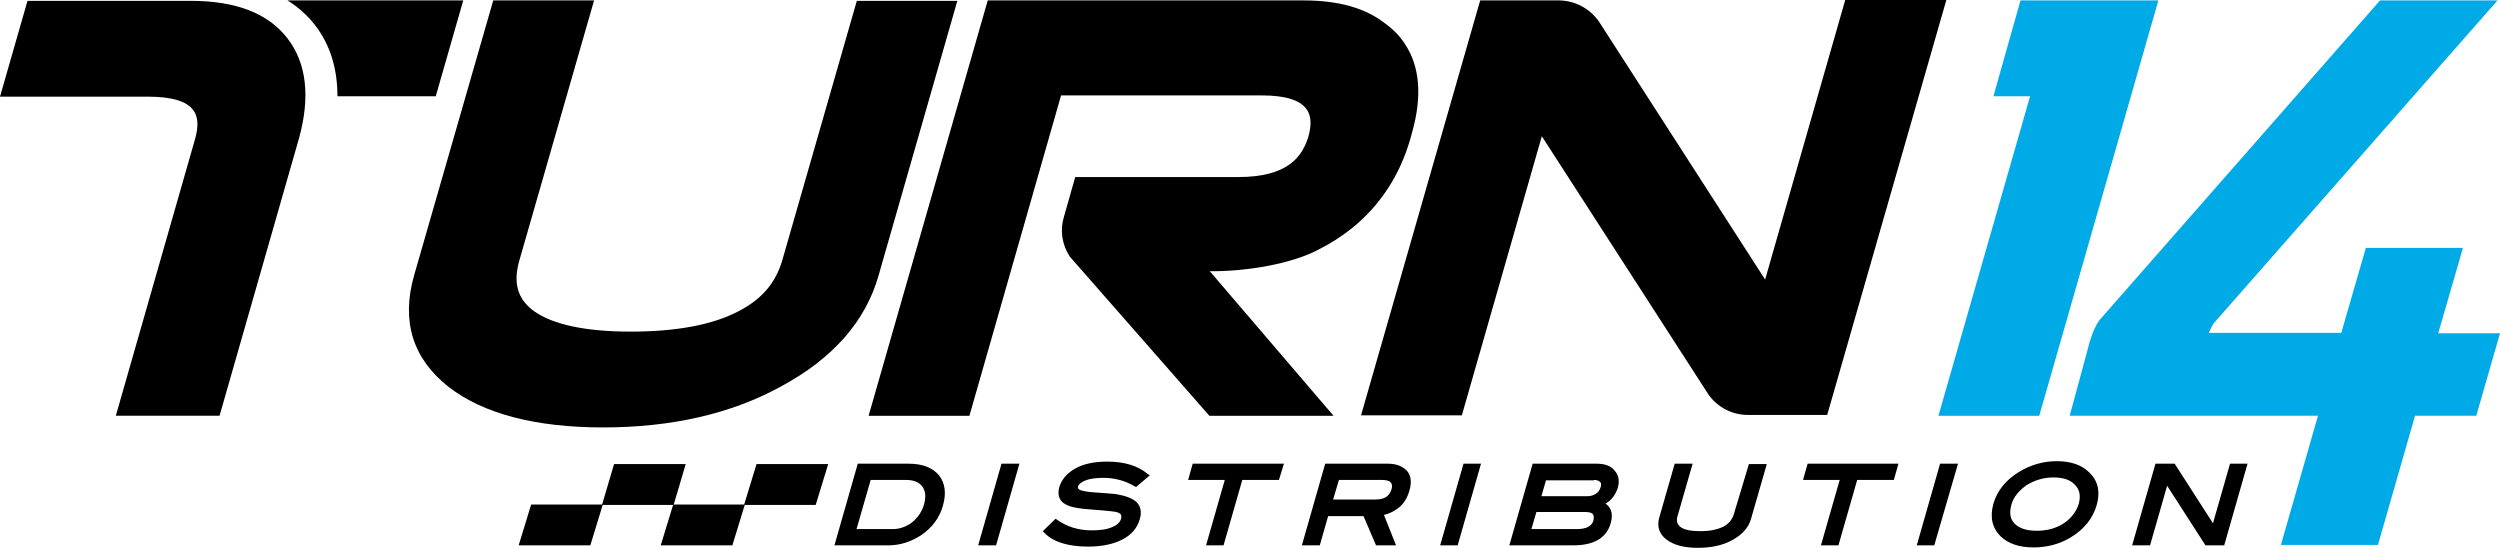 <?xml version="1.0" encoding="UTF-8"?>
<!-- Generator: Adobe Illustrator 16.0.3, SVG Export Plug-In . SVG Version: 6.00 Build 0)  -->
<svg xmlns="http://www.w3.org/2000/svg" xmlns:xlink="http://www.w3.org/1999/xlink" version="1.1" id="layer" x="0px" y="0px" width="547.895px" height="120.061px" viewBox="0 0 547.895 120.061" xml:space="preserve">
<g>
	<g>
		<path d="M199.035,101.618h-11.047l-5.113,17.896h11.869c2.557,0,5.021-0.822,7.213-2.282c2.374-1.644,3.926-3.744,4.656-6.3    c0.821-2.739,0.548-5.021-0.821-6.757C204.331,102.441,202.14,101.618,199.035,101.618 M195.657,115.953h-7.943l3.104-10.772    h7.669c1.734,0,2.922,0.456,3.651,1.461c0.73,1.004,0.821,2.282,0.365,3.926c-0.456,1.552-1.369,2.921-2.646,3.926    C198.67,115.406,197.209,115.953,195.657,115.953"></path>
		<polygon points="214.374,119.514 218.3,119.514 223.413,101.618 219.487,101.618   "></polygon>
		<path d="M237.93,105.271c0.913-0.365,2.282-0.548,3.927-0.548c2.465,0,4.748,0.64,6.756,1.826l0.364,0.183l3.015-2.557    l-0.548-0.365c-2.102-1.734-5.021-2.647-8.767-2.647c-2.737,0-5.111,0.456-6.938,1.461s-3.014,2.374-3.562,4.019    c-0.64,2.189,0.365,3.378,1.278,3.834c1.004,0.64,2.921,1.005,5.752,1.188c3.743,0.273,5.021,0.456,5.479,0.548    c0.548,0.184,0.912,0.364,1.005,0.64c0.091,0.183,0.091,0.456,0,0.821c-0.184,0.729-0.822,1.369-1.918,1.825    c-1.188,0.549-2.738,0.73-4.564,0.73c-2.922,0-5.387-0.821-7.487-2.282l-0.364-0.273l-2.83,2.738l0.364,0.365    c1.917,2.009,5.204,3.013,9.588,3.013c3.013,0,5.568-0.548,7.485-1.552c2.009-1.004,3.287-2.557,3.835-4.474    c0.456-1.553,0.184-2.83-0.729-3.743c-0.913-0.822-2.374-1.37-4.475-1.735c-0.729-0.091-2.19-0.183-4.564-0.364    c-1.826-0.092-2.739-0.365-3.104-0.456c-0.82-0.274-0.729-0.641-0.639-1.005C236.469,106.093,237.017,105.636,237.93,105.271"></path>
		<polygon points="260.39,105.18 268.424,105.18 264.316,119.514 268.151,119.514 272.259,105.18 280.293,105.18 281.389,101.618     261.394,101.618   "></polygon>
		<path d="M304.122,101.618h-13.694l-5.112,17.896h3.926l1.825-6.393h7.762l2.738,6.393h4.383l-2.647-6.665    c1.187-0.274,2.282-0.821,3.195-1.552c1.188-0.913,1.918-2.191,2.374-3.744c0.548-1.825,0.364-3.286-0.456-4.291    C307.409,102.166,306.04,101.618,304.122,101.618 M302.753,105.18c1.096,0,1.826,0.183,2.1,0.639    c0.274,0.365,0.274,0.822,0.093,1.461c-0.457,1.461-1.554,2.191-3.471,2.191h-9.313l1.277-4.291H302.753L302.753,105.18z"></path>
		<polygon points="315.626,119.514 319.461,119.514 324.574,101.618 320.74,101.618   "></polygon>
	</g>
	<g>
		<path d="M349.865,101.618h-13.97l-5.112,17.896h14.061c4.474,0,7.213-1.645,8.126-4.748c0.729-2.374-0.092-3.743-1.096-4.382    c1.369-0.822,2.189-2.01,2.646-3.379c0.456-1.553,0.273-2.83-0.64-3.834C353.06,102.075,351.69,101.618,349.865,101.618     M345.573,115.953h-9.952l1.096-3.744H347.4c0.912,0,1.553,0.184,1.734,0.549c0.183,0.273,0.183,0.729,0.091,1.277    C348.859,115.314,347.673,115.953,345.573,115.953 M349.316,105.18c0.64,0,1.097,0.183,1.369,0.456    c0.092,0.092,0.365,0.364,0.092,1.187c-0.183,0.548-0.457,1.005-1.005,1.37s-1.187,0.548-1.824,0.548h-10.136l1.004-3.47h10.5    V105.18L349.316,105.18z"></path>
		<path d="M379.993,112.666c-0.365,1.188-1.097,2.101-2.282,2.739c-1.278,0.64-2.922,1.004-5.021,1.004    c-2.101,0-3.561-0.272-4.383-0.913c-0.729-0.548-1.004-1.368-0.639-2.465l3.286-11.413h-3.927l-3.378,11.778    c-0.548,1.917-0.091,3.561,1.553,4.839c1.553,1.188,3.835,1.826,6.848,1.826c3.014,0,5.569-0.548,7.67-1.735    c2.101-1.187,3.469-2.646,4.017-4.563l3.471-12.052h-3.926L379.993,112.666z"></path>
	</g>
	<polygon points="395.149,105.18 403.184,105.18 399.075,119.514 402.91,119.514 407.019,105.18 415.053,105.18 416.057,101.618    396.153,101.618  "></polygon>
	<polygon points="420.074,119.514 423.909,119.514 429.114,101.618 425.187,101.618  "></polygon>
	<g>
		<path d="M450.751,101.071c-3.013,0-5.752,0.822-8.31,2.374c-2.921,1.826-4.747,4.108-5.567,6.939    c-0.822,2.921-0.274,5.387,1.643,7.213c1.645,1.552,4.019,2.373,7.122,2.373c3.013,0,5.843-0.73,8.309-2.282    c2.83-1.734,4.748-4.108,5.568-7.03c0.822-2.922,0.274-5.295-1.644-7.121C456.229,101.893,453.855,101.071,450.751,101.071     M446.369,116.319c-2.283,0-3.835-0.548-4.84-1.553c-1.005-1.004-1.188-2.374-0.729-4.108c0.456-1.733,1.643-3.104,3.286-4.291    c1.734-1.096,3.743-1.733,5.935-1.733c2.01,0,3.562,0.456,4.565,1.461c1.187,1.095,1.461,2.465,1.004,4.291    c-0.548,1.733-1.645,3.194-3.287,4.291C450.66,115.771,448.651,116.319,446.369,116.319"></path>
		<polygon points="488.732,101.618 484.99,114.675 476.589,101.618 472.39,101.618 467.276,119.514 471.202,119.514     474.945,106.457 483.346,119.514 487.454,119.514 492.566,101.618   "></polygon>
		<polygon points="160.507,119.514 144.803,119.514 147.542,110.567 163.245,110.567   "></polygon>
		<polygon points="178.767,110.657 163.063,110.657 165.802,101.709 181.506,101.709   "></polygon>
		<polygon points="129.373,119.514 113.669,119.514 116.408,110.567 132.113,110.567   "></polygon>
		<polygon points="147.633,110.657 131.93,110.657 134.577,101.709 150.281,101.709   "></polygon>
		<path d="M187.806,0.092l-16.343,56.881c-1.461,5.021-4.474,8.582-9.587,11.229c-5.752,3.013-13.695,4.474-23.646,4.474    c-9.952,0-17.073-1.552-21.183-4.474c-3.651-2.647-4.657-6.208-3.196-11.229l16.344-56.881H108.1L90.753,60.351    c-2.83,9.951-0.365,18.169,7.486,24.377c7.578,5.934,19.082,8.948,33.964,8.948c14.974,0,28.121-3.015,38.895-8.948    c11.412-6.117,18.625-14.334,21.455-24.377l17.256-60.167h-22.003V0.092L187.806,0.092z"></path>
		<path d="M404.37,0.092l-17.529,61.172L350.321,4.566c-2.01-2.739-5.112-4.382-8.49-4.475h-17.438L298.28,91.028h22.095    l17.528-61.171l36.521,56.605c2.009,2.83,5.204,4.475,8.674,4.475h17.348L426.557,0H404.37V0.092z"></path>
	</g>
	<g>
		<path d="M307.866,9.587c-1.188-1.825-2.648-3.287-4.476-4.564c-4.199-3.287-10.134-4.931-17.619-4.931h-69.299l-26.11,91.027    h22.095l20.086-70.21h43.915c10.956,0,11.504,4.474,10.317,8.948c-1.369,4.474-4.475,8.947-15.431,8.947h-35.697l-2.467,8.674    c-0.913,2.921-0.456,6.117,1.278,8.765l30.586,34.877h27.207l-27.116-31.682c8.035,0.091,18.169-1.644,24.014-4.839    c2.557-1.278,4.93-2.83,7.12-4.565c6.209-5.021,10.592-11.687,12.873-19.812c0.092-0.184,0.184-0.822,0.274-1.005    C311.7,21.274,311.244,14.609,307.866,9.587"></path>
		<path fill="#00AAE7" d="M534.383,72.95l5.387-18.625h-21.272L513.11,72.95h-29.032c0.272-0.639,0.639-1.37,1.004-2.009    l62.268-70.85h-25.747l-61.537,70.119c-1.461,2.101-2.189,4.932-2.737,7.122l-3.744,13.787h54.415l-8.125,28.304h21.271    l8.126-28.304h13.421l5.204-18.078h-13.512L534.383,72.95L534.383,72.95z"></path>
		<path d="M65.554,30.222L65.554,30.222c2.466-9.039,1.645-16.344-2.557-21.821c-4.199-5.479-11.321-8.217-21.182-8.217H6.026    L0,21.183h32.412c11.139,0,11.595,4.474,10.408,9.039L25.382,91.118h22.733L65.554,30.222z"></path>
	</g>
	<g>
		<path d="M62.997,0.092c2.374,1.462,4.383,3.287,6.026,5.388c3.378,4.382,4.93,9.586,4.93,15.611H95.5l6.026-20.999H62.997z"></path>
		<polygon fill="#00AAE7" points="442.808,0.092 436.874,21.091 436.874,21.091 444.908,21.091 424.823,91.119 446.916,91.119     473.028,0.092   "></polygon>
	</g>
</g>
</svg>
